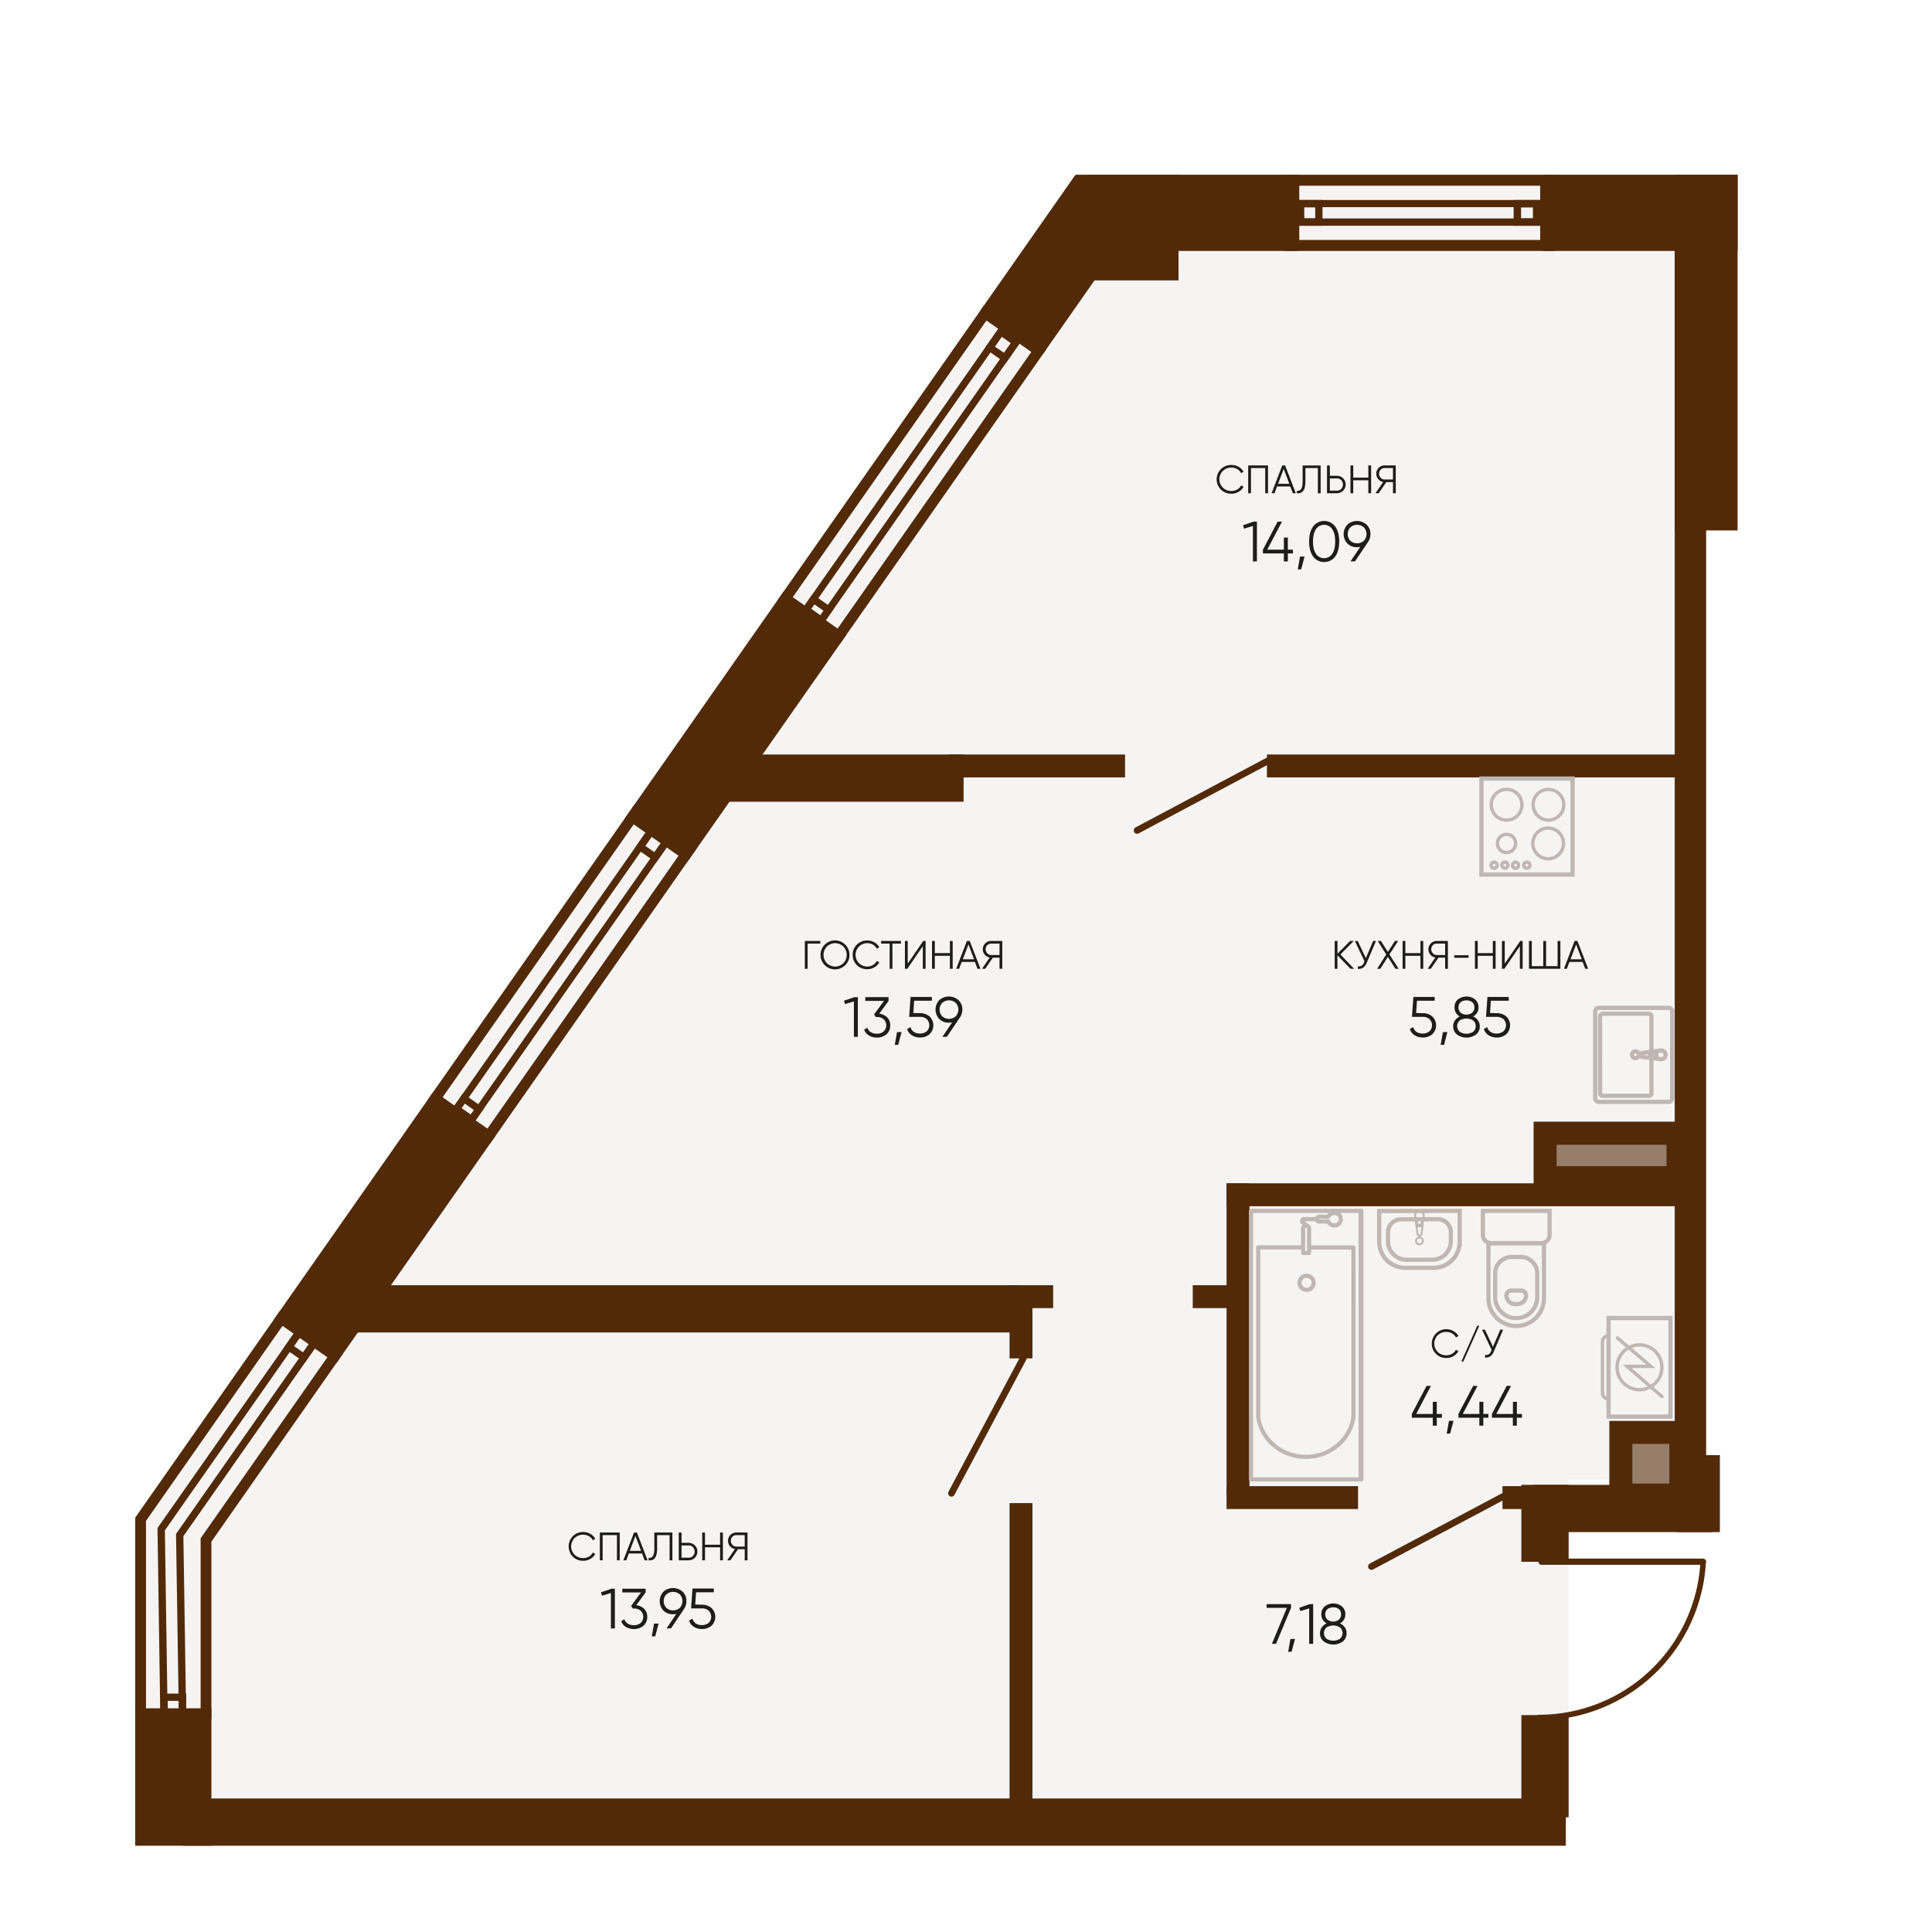 <svg id="Layer_1" data-name="Layer 1" xmlns="http://www.w3.org/2000/svg" width="1200" height="1200" viewBox="0 0 1200 1200">
  <defs>
    <style>
      .cls-1 {
        fill: #f5f4f2;
      }

      .cls-1, .cls-14, .cls-4 {
        fill-rule: evenodd;
      }

      .cls-2, .cls-4 {
        fill: #532a08;
      }

      .cls-3 {
        fill: #977e6a;
      }

      .cls-10, .cls-11, .cls-12, .cls-13, .cls-15, .cls-16, .cls-17, .cls-18, .cls-19, .cls-20, .cls-21, .cls-22, .cls-23, .cls-24, .cls-25, .cls-5, .cls-6, .cls-7, .cls-8, .cls-9 {
        fill: none;
      }

      .cls-10, .cls-11, .cls-12, .cls-13, .cls-15, .cls-16, .cls-17, .cls-18, .cls-19, .cls-20, .cls-21, .cls-22, .cls-5, .cls-6, .cls-7, .cls-8, .cls-9 {
        stroke: #c0b7b3;
      }

      .cls-10, .cls-11, .cls-15, .cls-16, .cls-17, .cls-18, .cls-19, .cls-20, .cls-21, .cls-22, .cls-23, .cls-24, .cls-25, .cls-5, .cls-6, .cls-7, .cls-8 {
        stroke-miterlimit: 22.93;
      }

      .cls-5 {
        stroke-width: 2.63px;
      }

      .cls-6 {
        stroke-width: 2.62px;
      }

      .cls-7 {
        stroke-width: 2.63px;
      }

      .cls-8 {
        stroke-width: 2.62px;
      }

      .cls-12, .cls-13, .cls-16, .cls-23, .cls-24, .cls-25, .cls-9 {
        stroke-linecap: round;
      }

      .cls-12, .cls-13, .cls-9 {
        stroke-linejoin: round;
      }

      .cls-9 {
        stroke-width: 2.57px;
      }

      .cls-10 {
        stroke-width: 2.64px;
      }

      .cls-11 {
        stroke-width: 2.63px;
      }

      .cls-12 {
        stroke-width: 1.21px;
      }

      .cls-13 {
        stroke-width: 2.63px;
      }

      .cls-14 {
        fill: #c0b7b3;
      }

      .cls-15 {
        stroke-width: 2.09px;
      }

      .cls-16 {
        stroke-width: 2.09px;
      }

      .cls-17 {
        stroke-width: 2.09px;
      }

      .cls-18 {
        stroke-width: 2.63px;
      }

      .cls-19 {
        stroke-width: 2.09px;
      }

      .cls-20 {
        stroke-width: 2.1px;
      }

      .cls-21 {
        stroke-width: 2.09px;
      }

      .cls-22 {
        stroke-width: 2.09px;
      }

      .cls-23, .cls-24, .cls-25 {
        stroke: #532a08;
      }

      .cls-23 {
        stroke-width: 4.18px;
      }

      .cls-24 {
        stroke-width: 3.42px;
      }

      .cls-25 {
        stroke-width: 3.88px;
      }

      .cls-26 {
        fill: #1d1d1b;
      }
    </style>
  </defs>
  <g>
    <polygon class="cls-1" points="974.3 1119.95 678.08 1119.95 83.97 1119.95 83.97 942.1 678.08 108.53 974.3 108.53 1040.2 108.53 1040.2 918.89 974.3 918.89 974.3 942.1 974.3 1119.95"/>
    <rect class="cls-2" x="958.6" y="108.53" width="120.65" height="47.34"/>
    <rect class="cls-3" x="999.65" y="882.61" width="51.41" height="53.1"/>
    <path class="cls-4" d="M1036.82,896.84h-22.94v24.64h22.94Zm-37.17-14.23h51.41v53.1H999.65Z"/>
    <rect class="cls-3" x="952.61" y="696.74" width="96.73" height="41.79"/>
    <path class="cls-4" d="M1035.1,711H966.84v13.32h68.26Zm-82.49-14.23h96.73v41.79H952.61Z"/>
    <rect class="cls-2" x="761.84" y="734.98" width="14.23" height="193.22"/>
    <rect class="cls-2" x="627.05" y="933.6" width="14.23" height="195.17"/>
    <rect class="cls-2" x="627.05" y="807.32" width="14.23" height="36.4"/>
    <rect class="cls-2" x="761.84" y="734.98" width="286.78" height="14.23"/>
    <rect class="cls-2" x="933.21" y="923.07" width="115.41" height="14.23"/>
    <rect class="cls-2" x="761.84" y="923.07" width="81.67" height="14.23"/>
    <rect class="cls-2" x="740.84" y="798.27" width="28" height="14.23"/>
    <rect class="cls-2" x="626.13" y="798.27" width="28" height="14.23"/>
    <rect class="cls-2" x="589.17" y="468.63" width="109.62" height="14.23"/>
    <rect class="cls-2" x="786.91" y="468.63" width="260.44" height="14.23"/>
    <rect class="cls-2" x="1040.2" y="111.99" width="19.52" height="817.06"/>
    <rect class="cls-2" x="1040.2" y="108.53" width="39.05" height="220.93"/>
    <rect class="cls-2" x="944.95" y="1065.28" width="29.35" height="63.49"/>
    <rect class="cls-2" x="944.95" y="922.27" width="29.35" height="47.79"/>
    <rect class="cls-2" x="1041.57" y="903.83" width="26.67" height="47.79"/>
    <rect class="cls-2" x="113.8" y="1117.07" width="858.77" height="29.35"/>
    <rect class="cls-2" x="215.14" y="798.27" width="417.22" height="29.35"/>
    <rect class="cls-2" x="430.52" y="468.63" width="167.99" height="29.35"/>
    <rect class="cls-2" x="952.15" y="922.27" width="111.39" height="29.35"/>
    <rect class="cls-2" x="668.17" y="108.53" width="138.24" height="47.34"/>
    <rect class="cls-2" x="675.28" y="108.53" width="56.73" height="65.63"/>
    <path class="cls-4" d="M956.64,149.05H807V115.36H956.64Zm-159,6.82H966V108.53H797.62Z"/>
    <path class="cls-4" d="M952.7,135.68H803.52v-7H952.7Zm-155.08,4.54h161v-16h-161Z"/>
    <path class="cls-4" d="M952.12,135.57h-7.35v-6.74h7.35Zm-12,4.65h16.55v-16H940.17Z"/>
    <path class="cls-4" d="M816.9,135.62h-6.79v-6.83h6.79Zm-11.31,4.6h15.84v-16H805.59Z"/>
    <path class="cls-4" d="M405.8,517.92Zm4.54-6.49-3.6-2.52-4.54,6.49,3.6,2.52ZM291.58,701.35,419.89,518.11l-9.55-6.68-4.54,6.49,5.93,4.15L292.51,692.33l-5.93-4.15L405.8,517.92l-3.6-2.52L278.44,692.15Z"/>
    <polygon class="cls-4" points="407.57 535.7 414.44 525.9 410.64 523.24 410.64 523.24 414.44 525.9 417.07 522.14 403.92 512.94 394.43 526.5 398.23 529.16 400.85 525.4 400.86 525.4 400.85 525.4 405.09 519.35 410.64 523.24 406.4 529.29 400.86 525.4 398.23 529.16 407.57 535.7"/>
    <path class="cls-4" d="M282.2,694.78l2.58-3.69h0Zm12.12-5.34L290.41,695l-5.63-3.94,3.92-5.59Zm-2.74,11.91,9.09-13-9.39-6.57-2.58,3.69h0l2.58-3.69-3.76-2.64-9.08,13Z"/>
    <path class="cls-4" d="M423.41,528.72l-27.85-19.5L274.91,681.54,302.76,701Zm-29.48-28.79,38.77,27.16L304.4,710.33l-38.78-27.16Z"/>
    <path class="cls-4" d="M503.75,378.06ZM627.51,201.31l-3.61-2.53L495.59,382l3.61,2.54,4.55-6.5-3.61-2.53,3.61,2.53L623,207.81h0ZM508.74,391.23,637,208l-9.53-6.68-4.54,6.5,5.91,4.14L509.67,382.2l-5.92-4.14-4.55,6.5Z"/>
    <path class="cls-4" d="M627.79,213.11l-4.23,6L618,215.28l4.24-6.05Zm-3.06,12.47L634.22,212l-13.15-9.21-9.49,13.56,3.8,2.66,2.63-3.75h0L615.38,219Z"/>
    <path class="cls-4" d="M499.35,384.66l2.59-3.7h0Zm12.13-5.35-3.92,5.59L501.94,381l3.91-5.59Zm-2.74,11.92,9.08-13-9.38-6.57-2.59,3.69h0l2.59-3.69-3.76-2.63-9.09,13Z"/>
    <path class="cls-4" d="M640.57,218.6l-27.85-19.5L492.06,371.41l27.85,19.5Zm-29.49-28.79L649.86,217,521.55,400.2l-38.78-27.15Z"/>
    <rect class="cls-2" x="83.97" y="1061.58" width="47.34" height="84.84"/>
    <rect class="cls-2" x="152.68" y="739.05" width="172.27" height="47.34" transform="translate(-522.95 520.87) rotate(-55)"/>
    <rect class="cls-2" x="370.8" y="427.55" width="172.27" height="47.34" transform="translate(-174.77 566.71) rotate(-55)"/>
    <rect class="cls-2" x="606.47" y="140.67" width="102.68" height="47.34" transform="translate(145.88 608.92) rotate(-55)"/>
    <path class="cls-4" d="M115.66,1067.76,113.9,954.15,200,831.24,186.83,822l-89,127.06-.15.22.15.11,1.77,118.34Zm-4.61-4.59-1.69-108.94,0-1.52.84-1.2,83.43-119.14-5.67-4L102.41,950.54l1.68,112.63Z"/>
    <path class="cls-4" d="M111.06,1056.44v6.79h-6.84v-6.79Zm4.6,11.32v-15.84h-16v15.84Z"/>
    <path class="cls-4" d="M180,839.76l2.58-3.69h0Zm9.38,6.57,9.09-13-9.39-6.57-2.58,3.7,5.62,3.93-3.91,5.6-5.63-3.94,3.92-5.59h0l2.58-3.7-3.76-2.63-9.08,13Z"/>
    <path class="cls-4" d="M124.61,1061.06V955.46l1.23-1.75,77.75-111.05-27.85-19.5L90.67,944.66v116.4Zm6.7-103.53v110.23H84V942.63h0l0,0L174.1,813.87,212.88,841Z"/>
    <path class="cls-5" d="M957.35,772.17H926.16a5.13,5.13,0,0,1-5.11-5.11V752.13h41.41v14.93A5.13,5.13,0,0,1,957.35,772.17Z"/>
    <path class="cls-6" d="M941.75,818.74h0a13.09,13.09,0,0,1-13.06-13.06V790.94a10.26,10.26,0,0,1,10.23-10.23h5.66a10.26,10.26,0,0,1,10.23,10.23v14.74A13.1,13.1,0,0,1,941.75,818.74Z"/>
    <path class="cls-7" d="M942.41,810h-1.28a5.46,5.46,0,0,1-5.45-5.45h0a2.94,2.94,0,0,1,2.94-2.94h6.3a2.94,2.94,0,0,1,2.94,2.94h0A5.46,5.46,0,0,1,942.41,810Z"/>
    <path class="cls-8" d="M941.75,823.6h0a17.31,17.31,0,0,1-17.26-17.26V772.17H959v34.17A17.31,17.31,0,0,1,941.75,823.6Z"/>
    <path class="cls-9" d="M807.17,796.57a4.39,4.39,0,1,0,4.38-4.17A4.28,4.28,0,0,0,807.17,796.57ZM777,752.13V918.89m0,0H845.1m0,0V752.13m-4.44,22.7H813.1m-31.61,0v105.1m59.17,0V774.83m-31.3,3.38V762.93m3.74,0v15.28m0,0h-3.74m.11-21h8.44m7.07-1.45h-5.81m0,2.92H825m-15.62,16.1H781.49m27.87-11.9a1.88,1.88,0,0,1,3.74,0m27.56,117c-1.81,14.25-14.51,25-29.58,25s-27.78-10.72-29.59-25m28-120.37a1.25,1.25,0,0,1,0-2.3m0,2.3a4.66,4.66,0,0,1,1.76,1.68M825,755.81a4.06,4.06,0,0,1,3.75-2.39,3.86,3.86,0,1,1,0,7.71,4.07,4.07,0,0,1-3.75-2.4m-5.81,0a1.48,1.48,0,0,1,0-2.92m26.42,163.08V891.1m0,0V863.31m0,0v-27.8m0,0V807.72m0,0v-27.8m0,0V752.13m0,166.76h-29.2m29.2-27.79v27.79m0-27.79h-.49m.49-27.79V891.1m0-27.79h-.49m.49-27.8v27.8m0-27.8h-.49m.49-27.79v27.79m0-27.79h-.49m.49-27.8v27.8m0-27.8h-.49m-28.71-27.79h29.2m0,0v27.79m-.49,0h.49m-.49,27.8h.49m-.49,27.79h.49m-.49,27.8h.49m-.49,27.79h.49M777,752.13V918.89m0-166.76V918.89M845.1,752.13H777"/>
    <path class="cls-10" d="M890.51,787.48l-17.68,0a16.19,16.19,0,0,1-16.19-16.1l0-19.16,50-.13,0,19.16A16.2,16.2,0,0,1,890.51,787.48Z"/>
    <path class="cls-11" d="M889.72,782.43l-16.07.05A11.55,11.55,0,0,1,862.11,771v-5.58a8.09,8.09,0,0,1,8-8.09l22.94-.06a8.09,8.09,0,0,1,8.09,8.05v5.58A11.52,11.52,0,0,1,889.72,782.43Z"/>
    <path class="cls-12" d="M879.5,770.75a2.13,2.13,0,1,0,2.13-2.12A2.13,2.13,0,0,0,879.5,770.75Zm-.57-15.81,1.52,11.61m2.49,0,1.37-11.61m-1.24,2.76h-2.89m0,0v1.79m2.89,0V757.7m-4.14-2.76v-.08a2.69,2.69,0,1,1,5.38,0v.08m-1.37,11.61a1.32,1.32,0,0,1-2.49,0m3.2-6a2.33,2.33,0,0,1-4,0m3.4-1.1a1.45,1.45,0,0,1-2.89,0"/>
    <path class="cls-13" d="M1015.79,653a2.13,2.13,0,1,0,2.13,2.13A2.12,2.12,0,0,0,1015.79,653ZM1036.46,626H992.93m-2.13,2.12v54.15m2.13,2.13h43.53m-42.64-5.31V631.27m30.33,49.37H995.41m0-51h28.74m1.59,1.6v47.78m5.87-26.59L1020,654m0,2.48,11.61,1.37m-2.76-1.24v-2.88m0,0h-1.79m0,2.88h1.79m-38-28.52a2.12,2.12,0,0,1,2.13-2.12m0,58.4a2.12,2.12,0,0,1-2.13-2.12M1036.46,626a2.12,2.12,0,0,1,2.12,2.12m0,54.15a2.12,2.12,0,0,1-2.12,2.13m-42.64-53.09a1.6,1.6,0,0,1,1.59-1.6m30.33,49.38a1.59,1.59,0,0,1-1.59,1.59m0-51a1.6,1.6,0,0,1,1.59,1.6m5.87,21.19h.08a2.7,2.7,0,1,1,0,5.39h-.08M1020,656.47a1.31,1.31,0,0,1,0-2.48m6,3.19a2.33,2.33,0,0,1,0-4m1.1,3.4a1.47,1.47,0,0,1-1.29-1.44,1.44,1.44,0,0,1,1.29-1.44m-31.65,26.92a1.59,1.59,0,0,1-1.59-1.59m44.76,3.18V628.08"/>
    <path class="cls-14" d="M1000.41,878.57h35.83V820h-35.83Zm38.47,2.61h-41.1V817.34h41.1Z"/>
    <path class="cls-15" d="M1018.33,863.18a13.92,13.92,0,1,1,13.91-13.92A13.92,13.92,0,0,1,1018.33,863.18Z"/>
    <polyline class="cls-16" points="1032.31 867.45 1010.61 848.67 1025.36 848.67 1004.6 831.03"/>
    <path class="cls-17" d="M999,868.86h0a3.69,3.69,0,0,1-3.68-3.69V833.36a3.69,3.69,0,0,1,3.68-3.69Z"/>
    <rect class="cls-18" x="920.14" y="483.58" width="56.62" height="59.62"/>
    <path class="cls-19" d="M935.75,490.31a9.53,9.53,0,1,1-9.52,9.53A9.53,9.53,0,0,1,935.75,490.31Z"/>
    <path class="cls-19" d="M961.58,514.33a9.53,9.53,0,1,1-9.52,9.52A9.52,9.52,0,0,1,961.58,514.33Z"/>
    <path class="cls-20" d="M961.57,490.33a9.52,9.52,0,1,1-9.32,9.52A9.42,9.42,0,0,1,961.57,490.33Z"/>
    <path class="cls-21" d="M935.74,518.22a5.65,5.65,0,1,1-5.65,5.65A5.65,5.65,0,0,1,935.74,518.22Z"/>
    <path class="cls-22" d="M928,535.49a1.9,1.9,0,1,1-1.89,1.89A1.89,1.89,0,0,1,928,535.49Z"/>
    <path class="cls-22" d="M934.69,535.49a1.9,1.9,0,1,1-1.9,1.89A1.89,1.89,0,0,1,934.69,535.49Z"/>
    <path class="cls-22" d="M941.31,535.49a1.9,1.9,0,1,1-1.89,1.89A1.9,1.9,0,0,1,941.31,535.49Z"/>
    <path class="cls-22" d="M948.35,535.49a1.9,1.9,0,1,1-1.89,1.89A1.9,1.9,0,0,1,948.35,535.49Z"/>
    <line class="cls-23" x1="935.9" y1="928.28" x2="851.82" y2="972.98"/>
    <line class="cls-23" x1="790.34" y1="471.08" x2="706.26" y2="515.78"/>
    <line class="cls-23" x1="635.67" y1="843.43" x2="590.97" y2="927.51"/>
    <path class="cls-24" d="M955.87,1066.77a102.12,102.12,0,0,0,102-96.71"/>
    <line class="cls-25" x1="1057.73" y1="970.01" x2="957.48" y2="970.01"/>
    <g>
      <path class="cls-26" d="M898.37,843.48a8.82,8.82,0,0,1-9.06-8.94,9,9,0,0,1,13.45-7.78,8,8,0,0,1,3.09,3.09l-1.53.89a6.17,6.17,0,0,0-2.42-2.52,6.92,6.92,0,0,0-3.53-.93,7.26,7.26,0,1,0,0,14.51,6.83,6.83,0,0,0,3.53-.94,6.05,6.05,0,0,0,2.42-2.52l1.53.87a8,8,0,0,1-3.07,3.11A8.7,8.7,0,0,1,898.37,843.48Z"/>
      <path class="cls-26" d="M908.93,845.65H907.7l9.87-22.21h1.24Z"/>
      <path class="cls-26" d="M931.84,825.9h1.78l-5.75,13.51a6.56,6.56,0,0,1-2.2,3,5.14,5.14,0,0,1-3.31.79V841.6a3.57,3.57,0,0,0,2.29-.4,4.15,4.15,0,0,0,1.49-1.94l.34-.82-5.94-12.54h1.77l5,10.62Z"/>
      <path class="cls-26" d="M895.58,878.23v2.33h-3.17v4.94h-2.47v-4.94H876.89v-2.33l9.17-17.42h2.71l-9.16,17.42h10.33v-7.54h2.47v7.54Z"/>
      <path class="cls-26" d="M902.81,882.5l-2.12,7.93h-2.11L900,882.5Z"/>
      <path class="cls-26" d="M924.49,878.23v2.33h-3.17v4.94h-2.47v-4.94h-13v-2.33L915,860.81h2.72l-9.17,17.42h10.33v-7.54h2.47v7.54Z"/>
      <path class="cls-26" d="M945.3,878.23v2.33h-3.18v4.94h-2.46v-4.94h-13v-2.33l9.17-17.42h2.71l-9.17,17.42h10.34v-7.54h2.46v7.54Z"/>
    </g>
    <g>
      <path class="cls-26" d="M841.07,601.73H838.8l-8.09-8.37v8.37H829V584.45h1.73v7.9l7.84-7.9h2.28l-8.3,8.39Z"/>
      <path class="cls-26" d="M852.87,584.45h1.78L848.9,598a6.59,6.59,0,0,1-2.2,3,5.14,5.14,0,0,1-3.31.79v-1.58a3.55,3.55,0,0,0,2.29-.41,4,4,0,0,0,1.49-1.94l.34-.81-5.94-12.54h1.77l5,10.61Z"/>
      <path class="cls-26" d="M868.72,601.73h-2l-4.69-7.38-4.69,7.38h-2l5.68-8.91-5.31-8.37h2l4.34,6.81,4.35-6.81h2L863,592.82Z"/>
      <path class="cls-26" d="M882.29,584.45H884v17.28h-1.73v-8.07h-9.38v8.07h-1.72V584.45h1.72V592h9.38Z"/>
      <path class="cls-26" d="M899.32,584.45v17.28H897.6v-6.91h-4.15l-4.74,6.91h-2l4.81-7a5.09,5.09,0,0,1-3.09-1.76,5.18,5.18,0,0,1,3.95-8.53Zm-6.91,8.74h5.19v-7.11h-5.19a3.25,3.25,0,0,0-2.44,1,3.62,3.62,0,0,0,0,5A3.26,3.26,0,0,0,892.41,593.19Z"/>
      <path class="cls-26" d="M903.27,594.89v-1.58h8.89v1.58Z"/>
      <path class="cls-26" d="M927.22,584.45h1.72v17.28h-1.72v-8.07h-9.38v8.07h-1.73V584.45h1.73V592h9.38Z"/>
      <path class="cls-26" d="M944,601.73V587.66l-9.63,14.07h-1.48V584.45h1.73v14.07l9.63-14.07h1.48v17.28Z"/>
      <path class="cls-26" d="M967.45,584.45h1.73v17.28h-19.5V584.45h1.73V600.1h7.15V584.45h1.73V600.1h7.16Z"/>
      <path class="cls-26" d="M984.63,601.73,983,597.48h-8.19l-1.61,4.25H971.4L978,584.45h1.78l6.64,17.28Zm-9.18-5.88h7l-3.48-9.25Z"/>
      <path class="cls-26" d="M883.7,629.3a8.82,8.82,0,0,1,5.87,2,7.59,7.59,0,0,1,0,11.11,8.82,8.82,0,0,1-5.87,2,9.29,9.29,0,0,1-5-1.36,6.78,6.78,0,0,1-3-3.9l2.08-1.2a5,5,0,0,0,2.1,3,6.65,6.65,0,0,0,3.75,1,6.35,6.35,0,0,0,4.18-1.36,5.28,5.28,0,0,0,0-7.65,6.29,6.29,0,0,0-4.18-1.36H877l.88-12.34h13.23v2.33h-11l-.53,7.61Z"/>
      <path class="cls-26" d="M899,641,896.93,649h-2.12l1.41-7.94Z"/>
      <path class="cls-26" d="M915,631.31a7.51,7.51,0,0,1,3,2.45,6.06,6.06,0,0,1,1.11,3.58,6.34,6.34,0,0,1-2.36,5.24,10.12,10.12,0,0,1-11.78,0,6.34,6.34,0,0,1-2.36-5.24,6.06,6.06,0,0,1,1.11-3.58,7.51,7.51,0,0,1,3-2.45,6,6,0,0,1-3.28-5.53,6.11,6.11,0,0,1,2.2-5.08,8.68,8.68,0,0,1,10.48,0,6.14,6.14,0,0,1,2.2,5.08A6,6,0,0,1,915,631.31Zm-8.36,9.54a7.84,7.84,0,0,0,8.4,0,4.69,4.69,0,0,0,0-7,7.89,7.89,0,0,0-8.4,0,4.69,4.69,0,0,0,0,7Zm7.74-18.42a6.25,6.25,0,0,0-7.08,0,4.52,4.52,0,0,0,0,6.63,5.89,5.89,0,0,0,7,0,4,4,0,0,0,1.46-3.28A3.93,3.93,0,0,0,914.36,622.43Z"/>
      <path class="cls-26" d="M929.65,629.3a8.84,8.84,0,0,1,5.87,2,7.59,7.59,0,0,1,0,11.11,8.84,8.84,0,0,1-5.87,2,9.24,9.24,0,0,1-5-1.36,6.79,6.79,0,0,1-3-3.9l2.08-1.2a5.11,5.11,0,0,0,2.1,3,6.69,6.69,0,0,0,3.76,1,6.38,6.38,0,0,0,4.18-1.36,5.28,5.28,0,0,0,0-7.65,6.33,6.33,0,0,0-4.18-1.36H923l.88-12.34h13.22v2.33H926l-.53,7.61Z"/>
    </g>
    <g>
      <path class="cls-26" d="M509.52,584.45v1.63h-7.9v15.65H499.9V584.45Z"/>
      <path class="cls-26" d="M525.05,599.42a9,9,0,1,1,2.59-6.33A8.59,8.59,0,0,1,525.05,599.42Zm-11.48-1.18a7.3,7.3,0,0,0,10.27,0,7.44,7.44,0,0,0,0-10.3,7.3,7.3,0,0,0-10.27,0,7.44,7.44,0,0,0,0,10.3Z"/>
      <path class="cls-26" d="M538.67,602a8.82,8.82,0,0,1-9.06-8.93,8.66,8.66,0,0,1,2.57-6.34,9.24,9.24,0,0,1,10.89-1.45,8,8,0,0,1,3.08,3.1l-1.53.89a6.11,6.11,0,0,0-2.42-2.52,6.91,6.91,0,0,0-3.53-.94,7.26,7.26,0,1,0,0,14.52,6.91,6.91,0,0,0,3.53-.94,6.17,6.17,0,0,0,2.42-2.52l1.53.86a7.91,7.91,0,0,1-3.07,3.11A8.6,8.6,0,0,1,538.67,602Z"/>
      <path class="cls-26" d="M559.6,584.45v1.63h-5.3v15.65h-1.73V586.08h-5.31v-1.63Z"/>
      <path class="cls-26" d="M573.18,601.73V587.66l-9.63,14.07h-1.48V584.45h1.73v14.07l9.63-14.07h1.48v17.28Z"/>
      <path class="cls-26" d="M590,584.45h1.73v17.28H590v-8.07h-9.38v8.07h-1.72V584.45h1.72V592H590Z"/>
      <path class="cls-26" d="M607.14,601.73l-1.6-4.25h-8.2l-1.6,4.25h-1.83l6.64-17.28h1.78L609,601.73ZM598,595.85h7l-3.48-9.25Z"/>
      <path class="cls-26" d="M622.55,584.45v17.28h-1.73v-6.91h-4.15l-4.74,6.91h-2l4.81-7a5.12,5.12,0,0,1-3.09-1.76,5.18,5.18,0,0,1,4-8.53Zm-6.92,8.74h5.19v-7.11h-5.19a3.27,3.27,0,0,0-2.44,1,3.62,3.62,0,0,0,0,5A3.28,3.28,0,0,0,615.63,593.19Z"/>
      <path class="cls-26" d="M530.72,619.36h2.11V644h-2.46v-22l-5.54,1.66-.63-2.11Z"/>
      <path class="cls-26" d="M546.13,629.62a8.34,8.34,0,0,1,4.88,2.27,6.7,6.7,0,0,1,1.92,5,6.87,6.87,0,0,1-2.41,5.56,8.84,8.84,0,0,1-5.87,2,9.49,9.49,0,0,1-4.9-1.27,6.9,6.9,0,0,1-3-3.64l2-1.2a4.86,4.86,0,0,0,2.15,2.77,7,7,0,0,0,3.74.94,6.38,6.38,0,0,0,4.18-1.36,5.28,5.28,0,0,0,0-7.65,6.33,6.33,0,0,0-4.18-1.36v0l0,0h-.67l-1.06-1.62,6.14-8.39h-11.6v-2.33h14.46v2.33Z"/>
      <path class="cls-26" d="M560,641,557.87,649h-2.12l1.42-7.94Z"/>
      <path class="cls-26" d="M571.45,629.3a8.84,8.84,0,0,1,5.87,2,7.61,7.61,0,0,1,0,11.11,8.84,8.84,0,0,1-5.87,2,9.3,9.3,0,0,1-5-1.36,6.82,6.82,0,0,1-3-3.9l2.08-1.2a5.07,5.07,0,0,0,2.1,3,6.69,6.69,0,0,0,3.76,1,6.34,6.34,0,0,0,4.17-1.36,5.28,5.28,0,0,0,0-7.65,6.28,6.28,0,0,0-4.17-1.36h-6.7l.88-12.34h13.22v2.33h-11l-.52,7.61Z"/>
      <path class="cls-26" d="M597.72,627.08A8.38,8.38,0,0,1,596.2,632l-8.08,12h-2.78l6.06-9a9.08,9.08,0,0,1-2,.21,8.16,8.16,0,0,1-6-2.28,8.56,8.56,0,0,1,0-11.74,9,9,0,0,1,11.92,0A7.86,7.86,0,0,1,597.72,627.08Zm-12.5-4.16a6.18,6.18,0,0,0,0,8.32,6.37,6.37,0,0,0,8.42,0,6.18,6.18,0,0,0,0-8.32,6.37,6.37,0,0,0-8.42,0Z"/>
    </g>
    <g>
      <path class="cls-26" d="M764.92,306.67a8.94,8.94,0,1,1,0-17.87,8.59,8.59,0,0,1,4.39,1.15A8,8,0,0,1,772.4,293l-1.53.89a6.09,6.09,0,0,0-2.42-2.51,6.83,6.83,0,0,0-3.53-.94,7.26,7.26,0,1,0,0,14.51,6.83,6.83,0,0,0,3.53-.94,6.09,6.09,0,0,0,2.42-2.51l1.53.86a7.91,7.91,0,0,1-3.07,3.11A8.73,8.73,0,0,1,764.92,306.67Z"/>
      <path class="cls-26" d="M787.58,289.09v17.28h-1.73V290.72H777v15.65h-1.72V289.09Z"/>
      <path class="cls-26" d="M803,306.37l-1.6-4.24h-8.2l-1.6,4.24H789.8l6.64-17.28h1.78l6.64,17.28Zm-9.18-5.87h7l-3.48-9.26Z"/>
      <path class="cls-26" d="M805.47,306.37v-1.53a2.56,2.56,0,0,0,2.71-1.12c.6-.91.9-2.59.9-5v-9.61h11.2v17.28h-1.72V290.72h-7.75v8a17.92,17.92,0,0,1-.37,3.92,5.63,5.63,0,0,1-1.1,2.41,3.64,3.64,0,0,1-1.66,1.11A5.88,5.88,0,0,1,805.47,306.37Z"/>
      <path class="cls-26" d="M830.4,295.51a5.43,5.43,0,1,1,0,10.86h-6.17V289.09H826v6.42Zm0,9.23a3.55,3.55,0,0,0,2.66-1.07,4.06,4.06,0,0,0,0-5.45,3.56,3.56,0,0,0-2.66-1.08H826v7.6Z"/>
      <path class="cls-26" d="M849.9,289.09h1.73v17.28H849.9V298.3h-9.38v8.07H838.8V289.09h1.72v7.58h9.38Z"/>
      <path class="cls-26" d="M866.93,289.09v17.28h-1.72v-6.91h-4.15l-4.74,6.91h-2l4.81-7a5.11,5.11,0,0,1-3.09-1.77,5.18,5.18,0,0,1,3.95-8.53ZM860,297.83h5.19v-7.11H860a3.29,3.29,0,0,0-2.44,1,3.62,3.62,0,0,0,0,5A3.26,3.26,0,0,0,860,297.83Z"/>
      <path class="cls-26" d="M778.57,324h2.12v24.69h-2.47v-22l-5.54,1.66-.63-2.12Z"/>
      <path class="cls-26" d="M803.08,341.42v2.33H799.9v4.94h-2.47v-4.94h-13v-2.33L793.56,324h2.71l-9.17,17.42h10.33v-7.54h2.47v7.54Z"/>
      <path class="cls-26" d="M810.3,345.69l-2.11,7.93h-2.12l1.41-7.93Z"/>
      <path class="cls-26" d="M829.36,345.64a8.58,8.58,0,0,1-13.78,0q-2.46-3.48-2.46-9.29t2.46-9.3a8.58,8.58,0,0,1,13.78,0c1.64,2.32,2.45,5.42,2.45,9.3S831,343.32,829.36,345.64Zm-12-1.64a6.08,6.08,0,0,0,10.12,0q1.82-2.72,1.82-7.65t-1.82-7.66a6.08,6.08,0,0,0-10.12,0q-1.81,2.71-1.82,7.66T817.41,344Z"/>
      <path class="cls-26" d="M851.21,331.73a8.35,8.35,0,0,1-1.52,4.93l-8.07,12h-2.79l6.07-9a9.24,9.24,0,0,1-2,.21,8.19,8.19,0,0,1-6-2.27,8.57,8.57,0,0,1,0-11.75,9,9,0,0,1,11.92,0A7.88,7.88,0,0,1,851.21,331.73Zm-12.5-4.16a6.18,6.18,0,0,0,0,8.32,6.4,6.4,0,0,0,8.42,0,6.18,6.18,0,0,0,0-8.32,6.37,6.37,0,0,0-8.42,0Z"/>
    </g>
    <g>
      <path class="cls-26" d="M786.71,996.35h15.17v2.32L792.57,1021H790l9.31-22.36H786.71Z"/>
      <path class="cls-26" d="M804.35,1018l-2.12,7.94h-2.12l1.41-7.94Z"/>
      <path class="cls-26" d="M813.51,996.35h2.12V1021h-2.47v-22l-5.54,1.66L807,998.6Z"/>
      <path class="cls-26" d="M832.27,1008.3a7.51,7.51,0,0,1,3,2.45,6.06,6.06,0,0,1,1.11,3.58,6.33,6.33,0,0,1-2.36,5.24,10.17,10.17,0,0,1-11.78,0,6.35,6.35,0,0,1-2.36-5.24,6.06,6.06,0,0,1,1.11-3.58,7.51,7.51,0,0,1,3-2.45,6,6,0,0,1-3.28-5.54,6.1,6.1,0,0,1,2.21-5.07,8.63,8.63,0,0,1,10.47,0,6.09,6.09,0,0,1,2.2,5.07A6,6,0,0,1,832.27,1008.3Zm-8.35,9.54a7.82,7.82,0,0,0,8.39,0,4.69,4.69,0,0,0,0-7,7.82,7.82,0,0,0-8.39,0,4.67,4.67,0,0,0,0,7Zm7.74-18.43a6.31,6.31,0,0,0-7.09,0,4.52,4.52,0,0,0,0,6.63,5.85,5.85,0,0,0,7,0,4.54,4.54,0,0,0,0-6.63Z"/>
    </g>
    <g>
      <path class="cls-26" d="M362.27,969.43a8.77,8.77,0,0,1-6.5-2.59,9.14,9.14,0,0,1,0-12.69,8.81,8.81,0,0,1,6.5-2.59,8.62,8.62,0,0,1,4.39,1.15,8,8,0,0,1,3.08,3.1l-1.53.89a6,6,0,0,0-2.42-2.52,6.77,6.77,0,0,0-3.52-.94,7.26,7.26,0,1,0,0,14.51,6.86,6.86,0,0,0,3.52-.93,6.11,6.11,0,0,0,2.42-2.52l1.53.86a7.84,7.84,0,0,1-3.07,3.11A8.59,8.59,0,0,1,362.27,969.43Z"/>
      <path class="cls-26" d="M384.92,951.86v17.28H383.2V953.49h-8.89v15.65h-1.73V951.86Z"/>
      <path class="cls-26" d="M400.38,969.14l-1.61-4.25h-8.19L389,969.14h-1.82l6.64-17.28h1.77l6.64,17.28Zm-9.19-5.88h7L394.67,954Z"/>
      <path class="cls-26" d="M402.82,969.14v-1.53a2.55,2.55,0,0,0,2.7-1.13c.6-.91.9-2.58.9-5v-9.6h11.21v17.28H415.9V953.49h-7.75v8a17.32,17.32,0,0,1-.37,3.92,5.46,5.46,0,0,1-1.1,2.41A3.57,3.57,0,0,1,405,969,6.12,6.12,0,0,1,402.82,969.14Z"/>
      <path class="cls-26" d="M427.75,958.28a5.43,5.43,0,1,1,0,10.86h-6.17V951.86h1.73v6.42Zm0,9.23a3.54,3.54,0,0,0,2.65-1.08,4.06,4.06,0,0,0,0-5.45,3.54,3.54,0,0,0-2.65-1.08h-4.44v7.61Z"/>
      <path class="cls-26" d="M447.25,951.86H449v17.28h-1.73v-8.08h-9.38v8.08h-1.73V951.86h1.73v7.58h9.38Z"/>
      <path class="cls-26" d="M464.28,951.86v17.28h-1.73v-6.91h-4.14l-4.74,6.91h-2l4.81-7a5.19,5.19,0,0,1-4.31-5.11,5.17,5.17,0,0,1,5.18-5.18Zm-6.91,8.74h5.18v-7.11h-5.18a3.26,3.26,0,0,0-2.44,1,3.61,3.61,0,0,0,0,5A3.25,3.25,0,0,0,457.37,960.6Z"/>
      <path class="cls-26" d="M379.79,986.77h2.12v24.68h-2.47v-22l-5.54,1.66-.63-2.12Z"/>
      <path class="cls-26" d="M395.2,997a8.37,8.37,0,0,1,4.89,2.27,6.68,6.68,0,0,1,1.92,5,6.89,6.89,0,0,1-2.42,5.56,8.82,8.82,0,0,1-5.87,2,9.42,9.42,0,0,1-4.9-1.27,6.87,6.87,0,0,1-3-3.63l2-1.2a4.86,4.86,0,0,0,2.15,2.77,7.16,7.16,0,0,0,3.74.94,6.37,6.37,0,0,0,4.18-1.36,5.28,5.28,0,0,0,0-7.65,6.31,6.31,0,0,0-4.18-1.36v0l0,0H393L392,997.49l6.13-8.4h-11.6v-2.32H401v2.32Z"/>
      <path class="cls-26" d="M409.06,1008.45l-2.11,7.94h-2.12l1.41-7.94Z"/>
      <path class="cls-26" d="M426.34,994.49a8.38,8.38,0,0,1-1.52,4.94l-8.07,12H414l6.07-9a9.24,9.24,0,0,1-2,.21,8.15,8.15,0,0,1-6-2.27,8.59,8.59,0,0,1,0-11.74,8.93,8.93,0,0,1,11.92,0A7.84,7.84,0,0,1,426.34,994.49Zm-12.5-4.16a6.18,6.18,0,0,0,0,8.32,6.38,6.38,0,0,0,8.43,0,6.21,6.21,0,0,0,0-8.32,6.38,6.38,0,0,0-8.43,0Z"/>
      <path class="cls-26" d="M436,996.71a8.84,8.84,0,0,1,5.87,2,7.61,7.61,0,0,1,0,11.11,8.83,8.83,0,0,1-5.87,2,9.3,9.3,0,0,1-5-1.35,6.82,6.82,0,0,1-3-3.9l2.08-1.2a5.07,5.07,0,0,0,2.1,3,6.69,6.69,0,0,0,3.76,1,6.34,6.34,0,0,0,4.17-1.36,5.28,5.28,0,0,0,0-7.65,6.28,6.28,0,0,0-4.17-1.36h-6.7l.88-12.34h13.22v2.32h-11l-.52,7.62Z"/>
    </g>
  </g>
</svg>

